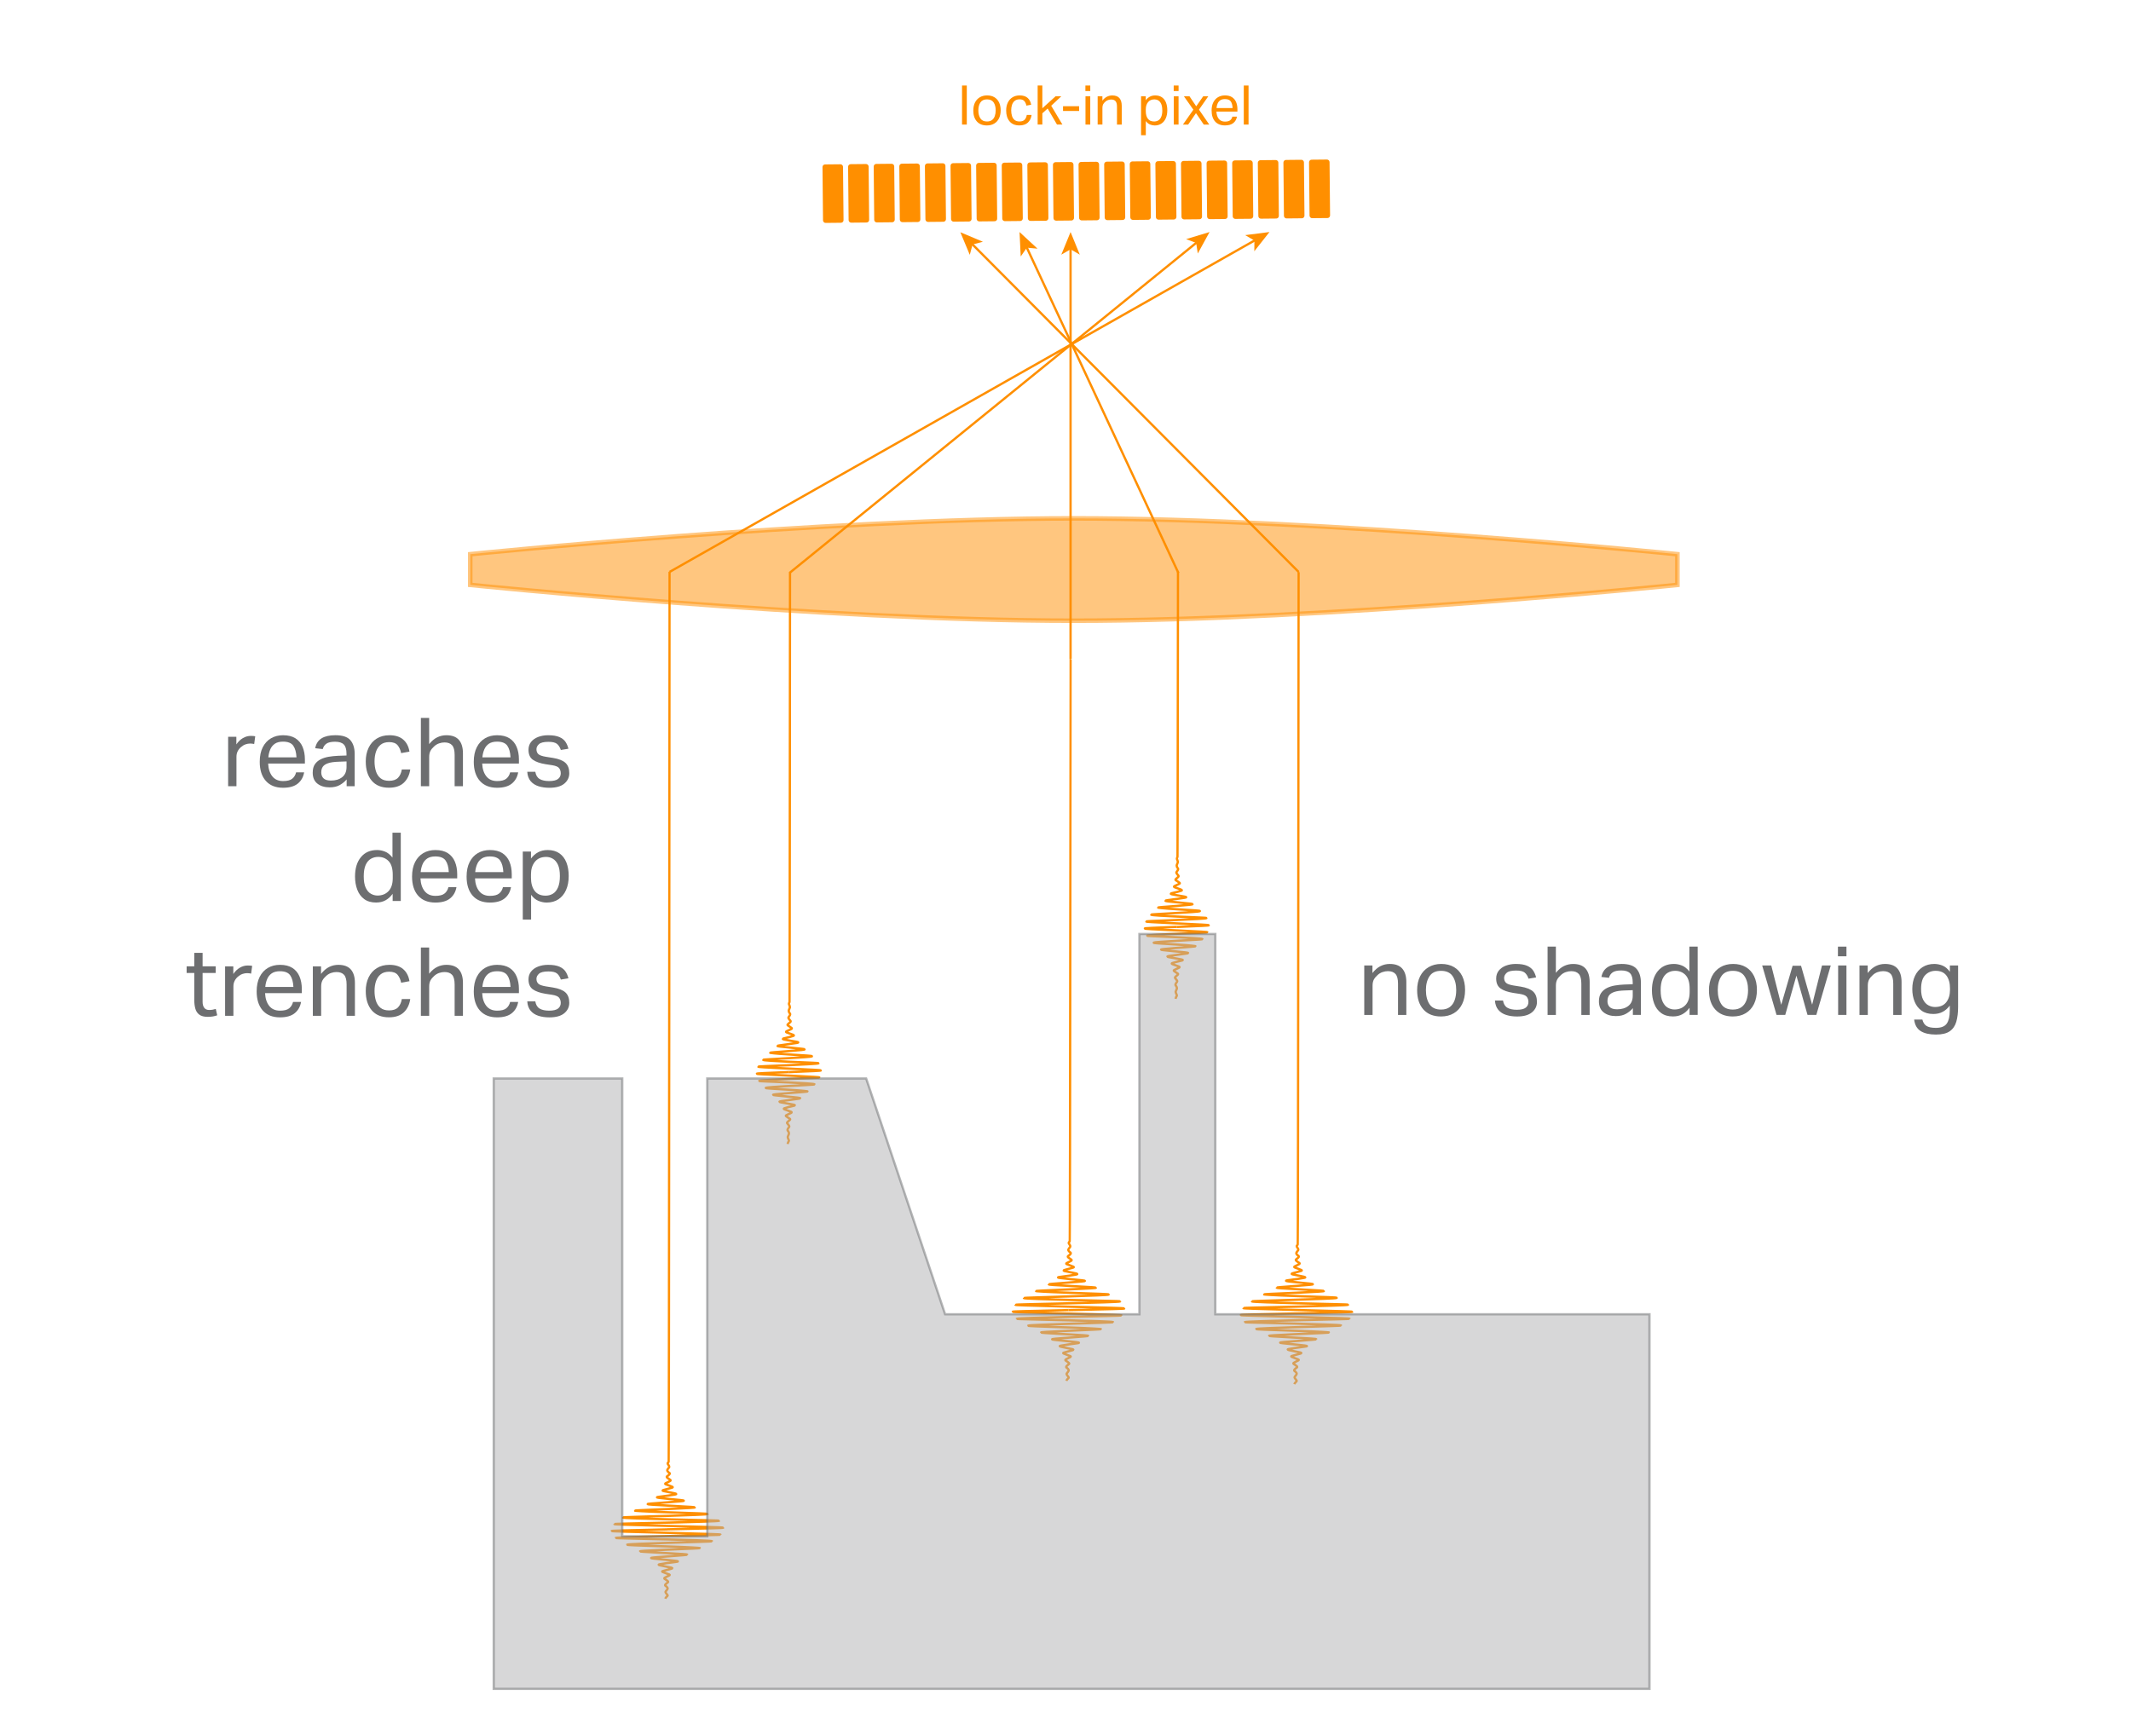 <svg xmlns="http://www.w3.org/2000/svg" id="Layer_1" data-name="Layer 1" width="935.39" height="762.07" viewBox="0 0 935.39 762.07"><g><path d="M346.78,251.1c-.03.16-.12,188.02-.22,188.7-.07.49-.23.52-.25.78-.02.22-.02.22.21.82.16.42.21.68.19.9-.02.15-.02.11-.23.62-.17.42-.26.63-.27.78-.02.33.12.6.22.82.21.43.36.42.4.67.05.29-.11.53-.36.93-.26.41-.38.42-.4.63-.03.23.12.43.4.82.41.56.58.6.58.82,0,.2-.16.34-.58.72-.55.51-.81.64-.8.83,0,.17.17.26.8.67,1.04.68,1.12.78,1.11.89,0,.14-.08.22-1.13.7-1.11.51-1.43.64-1.42.81,0,.18.29.3,1.4.67,1.8.6,2.04.77,2.04.91,0,.11-.1.24-2,.72-2.09.53-2.85.6-2.86.79,0,.17.5.31,2.95.73,3,.51,3.82.64,3.82.82,0,.19-.91.3-3.93.71-4.4.59-5.19.69-5.19.83,0,.2,1.45.35,5.21.7,6.15.58,6.71.69,6.71.8,0,.17-1.2.32-6.71.75-6.4.5-8.4.6-8.4.77,0,.04,1.76.34,8.44.74,7.27.44,9.92.56,9.92.77,0,.29-5.09.53-10.01.84-7.66.47-11.42.55-11.42.76,0,.27,6.04.56,11.4.82,8.9.43,12.9.46,12.9.66,0,.26-6.72.56-13.2.85-9.09.41-13.24.47-13.24.67,0,.15,2.36.3,13.37.82,10.77.51,14.09.63,14.09.82,0,.18-3.23.29-14.09.74" fill="none" stroke="#ff8f00" stroke-linejoin="round"></path><path d="M345.72,502.25c.03-.16.09-.41.22-.7.19-.42.33-.48.36-.74.02-.22-.08-.25-.31-.85-.16-.42-.25-.64-.22-.85.02-.15.05-.15.27-.67.17-.42.26-.63.27-.78.02-.33-.12-.6-.22-.82-.21-.43-.36-.42-.4-.67-.05-.29.11-.53.36-.93.26-.41.38-.42.4-.63.03-.23-.12-.43-.4-.82-.41-.56-.58-.6-.58-.82,0-.2.16-.34.58-.72.55-.51.81-.64.8-.83,0-.17-.17-.26-.8-.67-1.04-.68-1.12-.78-1.11-.89,0-.14.08-.22,1.13-.7,1.11-.51,1.43-.64,1.42-.81,0-.18-.29-.3-1.4-.67-1.8-.6-2.04-.77-2.04-.91,0-.11.1-.24,2-.72,2.09-.53,2.85-.6,2.86-.79,0-.17-.5-.31-2.95-.73-3-.51-3.82-.64-3.82-.82,0-.19.91-.3,3.93-.71,4.4-.59,5.19-.69,5.19-.83,0-.2-1.45-.35-5.21-.7-6.15-.58-6.71-.69-6.71-.8,0-.17,1.2-.32,6.71-.75,6.4-.5,8.4-.6,8.4-.77,0-.04-1.76-.34-8.44-.74-7.27-.44-9.92-.56-9.92-.77,0-.29,5.09-.53,10.01-.84,7.66-.47,11.42-.55,11.42-.76,0-.27-6.04-.56-11.4-.82-8.9-.43-12.9-.46-12.9-.66,0-.26,6.72-.56,13.2-.85,9.09-.41,13.24-.47,13.24-.67,0-.15-2.36-.3-13.37-.82-10.77-.51-14.09-.63-14.09-.82,0-.18,3.23-.29,14.09-.74" fill="none" stroke="#ff8f00" stroke-linejoin="round"></path></g><path d="M293.9,251.1c-.05.16-.21,389.9-.39,390.56-.13.48-.4.5-.44.75-.03.21-.04.21.36.79.29.41.37.65.33.86-.03.15-.03.11-.41.6-.3.4-.45.6-.46.75-.03.32.2.58.39.79.37.42.63.4.7.64.08.28-.19.51-.62.89-.45.4-.66.41-.7.61-.04.22.2.41.7.79.71.54,1.01.57,1.01.79,0,.19-.29.33-1.01.7-.96.5-1.4.61-1.39.8.01.16.3.25,1.39.64,1.82.66,1.94.76,1.93.86-.01.14-.14.21-1.97.68-1.93.5-2.48.62-2.48.78,0,.17.5.29,2.44.65,3.13.58,3.54.74,3.55.88,0,.11-.17.23-3.47.69-3.64.51-4.97.58-4.98.76,0,.16.87.3,5.13.7,5.22.49,6.65.62,6.65.79,0,.19-1.58.29-6.84.68-7.66.57-9.03.66-9.03.8,0,.19,2.53.34,9.06.68,10.7.56,11.67.66,11.67.77,0,.16-2.09.3-11.67.72-11.14.48-14.61.57-14.61.74,0,.04,3.06.32,14.69.71,12.66.42,17.25.54,17.26.74.01.28-8.86.51-17.42.81-13.33.46-19.86.53-19.87.74,0,.26,10.51.54,19.84.79,15.49.42,22.44.44,22.45.64,0,.25-11.7.54-22.96.82-15.82.39-23.03.45-23.04.64,0,.15,4.1.29,23.27.79,18.74.49,24.51.61,24.51.79,0,.17-5.62.28-24.51.71" fill="none" stroke="#ff8f00" stroke-linejoin="round"></path><path d="M292.05,701.88c.05-.16.16-.4.39-.68.33-.41.58-.47.62-.71.03-.21-.14-.24-.54-.82-.29-.41-.43-.61-.39-.82.03-.15.09-.15.46-.64.3-.4.45-.6.46-.75.03-.32-.2-.58-.39-.79-.37-.42-.63-.4-.7-.64-.08-.28.19-.51.62-.89.45-.4.66-.41.7-.61.04-.22-.2-.41-.7-.79-.71-.54-1.01-.57-1.01-.79,0-.19.29-.33,1.01-.7.96-.5,1.4-.61,1.39-.8-.01-.16-.3-.25-1.39-.64-1.82-.66-1.94-.76-1.93-.86.01-.14.14-.21,1.97-.68,1.93-.5,2.48-.62,2.48-.78,0-.17-.5-.29-2.44-.65-3.13-.58-3.54-.74-3.55-.88,0-.11.17-.23,3.47-.69,3.64-.51,4.97-.58,4.98-.76,0-.16-.87-.3-5.13-.7-5.22-.49-6.65-.62-6.65-.79,0-.19,1.58-.29,6.84-.68,7.66-.57,9.03-.66,9.03-.8,0-.19-2.53-.34-9.06-.68-10.7-.56-11.67-.66-11.67-.77,0-.16,2.09-.3,11.67-.72,11.14-.48,14.61-.57,14.61-.74,0-.04-3.06-.32-14.69-.71-12.66-.42-17.25-.54-17.26-.74-.01-.28,8.86-.51,17.42-.81,13.33-.46,19.86-.53,19.87-.74,0-.26-10.51-.54-19.84-.79-15.49-.42-22.44-.44-22.45-.64,0-.25,11.7-.54,22.96-.82,15.82-.39,23.03-.45,23.04-.64,0-.15-4.1-.29-23.27-.79-18.74-.49-24.51-.61-24.51-.79,0-.17,5.62-.28,24.51-.71" fill="none" stroke="#ff8f00" stroke-linejoin="round"></path><g><path d="M469.94,289.32c-.05.16-.21,254.84-.39,255.51-.13.49-.4.51-.44.76-.03.22-.04.22.36.8.29.41.37.67.33.88-.03.15-.03.11-.41.61-.3.41-.45.62-.46.77-.03.33.2.59.39.8.37.42.63.41.7.66.08.28-.19.52-.62.91-.45.41-.66.42-.7.62-.04.22.2.42.7.8.71.55,1.01.59,1.01.8,0,.19-.29.33-1.01.71-.96.51-1.4.63-1.39.82.01.17.3.26,1.39.66,1.82.67,1.94.77,1.93.87-.01.14-.14.21-1.97.69-1.93.51-2.48.63-2.48.8,0,.18.5.29,2.44.66,3.13.59,3.54.75,3.55.9,0,.11-.17.24-3.47.7-3.64.52-4.97.59-4.98.78,0,.17.87.3,5.13.72,5.22.5,6.65.63,6.65.8,0,.19-1.58.3-6.84.7-7.66.58-9.03.68-9.03.81,0,.2,2.53.34,9.06.69,10.7.57,11.67.68,11.67.79,0,.17-2.09.31-11.67.74-11.14.49-14.61.59-14.61.76,0,.04,3.06.33,14.69.73,12.66.43,17.25.55,17.26.76.01.29-8.86.52-17.42.82-13.33.47-19.86.54-19.87.75,0,.27,10.51.55,19.84.81,15.49.42,22.44.45,22.45.65,0,.26-11.7.55-22.96.84-15.82.4-23.03.46-23.04.66,0,.15,4.1.29,23.27.8,18.74.5,24.51.62,24.51.8,0,.18-5.62.28-24.51.73" fill="none" stroke="#ff8f00" stroke-linejoin="round"></path><path d="M468.09,606.23c.05-.16.16-.41.39-.69.33-.42.58-.48.62-.73.03-.22-.14-.25-.54-.84-.29-.41-.43-.62-.39-.84.03-.15.09-.15.46-.66.3-.41.45-.62.46-.77.03-.33-.2-.59-.39-.8-.37-.42-.63-.41-.7-.66-.08-.28.19-.52.62-.91.45-.41.66-.42.7-.62.04-.22-.2-.42-.7-.8-.71-.55-1.01-.59-1.01-.8,0-.19.29-.33,1.01-.71.96-.51,1.4-.63,1.39-.82-.01-.17-.3-.26-1.39-.66-1.82-.67-1.94-.77-1.93-.87.01-.14.14-.21,1.97-.69,1.93-.51,2.48-.63,2.48-.8,0-.18-.5-.29-2.44-.66-3.13-.59-3.54-.75-3.55-.9,0-.11.17-.24,3.47-.7,3.64-.52,4.97-.59,4.98-.78,0-.17-.87-.3-5.13-.72-5.22-.5-6.65-.63-6.65-.8,0-.19,1.58-.3,6.84-.7,7.66-.58,9.03-.68,9.03-.81,0-.2-2.53-.34-9.06-.69-10.7-.57-11.67-.68-11.67-.79,0-.17,2.09-.31,11.67-.74,11.14-.49,14.61-.59,14.61-.76,0-.04-3.06-.33-14.69-.73-12.66-.43-17.25-.55-17.26-.76-.01-.29,8.86-.52,17.42-.82,13.33-.47,19.86-.54,19.87-.75,0-.27-10.51-.55-19.84-.81-15.49-.42-22.44-.45-22.45-.65,0-.26,11.7-.55,22.96-.84,15.82-.4,23.03-.46,23.04-.66,0-.15-4.1-.29-23.27-.8-18.74-.5-24.51-.62-24.51-.8,0-.18,5.62-.28,24.51-.73" fill="none" stroke="#ff8f00" stroke-linejoin="round"></path></g><g><path d="M570.02,251.1c-.05.16-.21,294.52-.39,295.19-.13.49-.4.51-.44.76-.03.22-.04.22.36.8.29.41.37.67.33.88-.03.15-.03.11-.41.61-.3.41-.45.62-.46.77-.03.33.2.59.39.8.37.42.63.41.7.66.08.28-.19.52-.62.91-.45.41-.66.42-.7.62-.04.22.2.42.7.8.71.55,1.01.59,1.01.8,0,.19-.29.33-1.01.71-.96.51-1.4.63-1.39.82.01.17.3.26,1.39.66,1.82.67,1.94.77,1.93.87-.01.14-.14.21-1.97.69-1.93.51-2.48.63-2.48.8,0,.18.5.29,2.44.66,3.13.59,3.54.75,3.55.9,0,.11-.17.24-3.47.7-3.64.52-4.97.59-4.98.78,0,.17.87.3,5.13.72,5.22.5,6.65.63,6.65.8,0,.19-1.58.3-6.84.7-7.66.58-9.03.68-9.03.81,0,.2,2.53.34,9.06.69,10.7.57,11.67.68,11.67.79,0,.17-2.09.31-11.67.74-11.14.49-14.61.59-14.61.76,0,.04,3.06.33,14.69.73,12.66.43,17.25.55,17.26.76.01.29-8.86.52-17.42.82-13.33.47-19.86.54-19.87.75,0,.27,10.51.55,19.84.81,15.49.42,22.44.45,22.45.65,0,.26-11.7.55-22.96.84-15.82.4-23.03.46-23.04.66,0,.15,4.1.29,23.27.8,18.74.5,24.51.62,24.51.8,0,.18-5.62.28-24.51.73" fill="none" stroke="#ff8f00" stroke-linejoin="round"></path><path d="M568.17,607.7c.05-.16.16-.41.39-.69.33-.42.58-.48.62-.73.03-.22-.14-.25-.54-.84-.29-.41-.43-.62-.39-.84.03-.15.09-.15.46-.66.3-.41.45-.62.46-.77.03-.33-.2-.59-.39-.8-.37-.42-.63-.41-.7-.66-.08-.28.19-.52.62-.91.45-.41.66-.42.7-.62.04-.22-.2-.42-.7-.8-.71-.55-1.01-.59-1.01-.8,0-.19.29-.33,1.01-.71.96-.51,1.4-.63,1.39-.82-.01-.17-.3-.26-1.39-.66-1.82-.67-1.94-.77-1.93-.87.01-.14.14-.21,1.97-.69,1.93-.51,2.48-.63,2.48-.8,0-.18-.5-.29-2.44-.66-3.13-.59-3.54-.75-3.55-.9,0-.11.17-.24,3.47-.7,3.64-.52,4.97-.59,4.98-.78,0-.17-.87-.3-5.13-.72-5.22-.5-6.65-.63-6.65-.8,0-.19,1.58-.3,6.84-.7,7.66-.58,9.03-.68,9.03-.81,0-.2-2.53-.34-9.06-.69-10.7-.57-11.67-.68-11.67-.79,0-.17,2.09-.31,11.67-.74,11.14-.49,14.61-.59,14.61-.76,0-.04-3.06-.33-14.69-.73-12.66-.43-17.25-.55-17.26-.76-.01-.29,8.86-.52,17.42-.82,13.33-.47,19.86-.54,19.87-.75,0-.27-10.51-.55-19.84-.81-15.49-.42-22.44-.45-22.45-.65,0-.26,11.7-.55,22.96-.84,15.82-.4,23.03-.46,23.04-.66,0-.15-4.1-.29-23.27-.8-18.74-.5-24.51-.62-24.51-.8,0-.18,5.62-.28,24.51-.73" fill="none" stroke="#ff8f00" stroke-linejoin="round"></path></g><g><path d="M517.07,251.1c-.03.16-.12,124.28-.22,124.96-.07.49-.23.52-.25.78-.02.22-.02.22.21.82.16.42.21.68.19.9-.02.15-.02.11-.23.62-.17.42-.26.63-.27.78-.02.33.12.6.22.82.21.43.36.42.4.67.05.29-.11.53-.36.93-.26.41-.38.42-.4.63-.03.23.12.43.4.82.41.56.58.6.58.82,0,.2-.16.34-.58.72-.55.51-.81.64-.8.83,0,.17.17.26.8.67,1.04.68,1.12.78,1.11.89,0,.14-.08.22-1.13.7-1.11.51-1.43.64-1.42.81,0,.18.29.3,1.4.67,1.8.6,2.04.77,2.04.91,0,.11-.1.24-2,.72-2.09.53-2.85.6-2.86.79,0,.17.5.31,2.95.73,3,.51,3.82.64,3.82.82,0,.19-.91.3-3.93.71-4.4.59-5.19.69-5.19.83,0,.2,1.45.35,5.21.7,6.15.58,6.71.69,6.71.8,0,.17-1.2.32-6.71.75-6.4.5-8.4.6-8.4.77,0,.04,1.76.34,8.44.74,7.27.44,9.92.56,9.92.77,0,.29-5.09.53-10.01.84-7.66.47-11.42.55-11.42.76,0,.27,6.04.56,11.4.82,8.9.43,12.9.46,12.9.66,0,.26-6.72.56-13.2.85-9.09.41-13.24.47-13.24.67,0,.15,2.36.3,13.37.82,10.77.51,14.09.63,14.09.82,0,.18-3.23.29-14.09.74" fill="none" stroke="#ff8f00" stroke-linejoin="round"></path><path d="M516,438.5c.03-.16.09-.41.22-.7.19-.42.33-.48.36-.74.02-.22-.08-.25-.31-.85-.16-.42-.25-.64-.22-.85.02-.15.05-.15.27-.67.17-.42.26-.63.27-.78.02-.33-.12-.6-.22-.82-.21-.43-.36-.42-.4-.67-.05-.29.11-.53.36-.93.26-.41.38-.42.4-.63.03-.23-.12-.43-.4-.82-.41-.56-.58-.6-.58-.82,0-.2.16-.34.58-.72.55-.51.81-.64.8-.83,0-.17-.17-.26-.8-.67-1.04-.68-1.12-.78-1.11-.89,0-.14.08-.22,1.13-.7,1.11-.51,1.43-.64,1.42-.81,0-.18-.29-.3-1.4-.67-1.8-.6-2.04-.77-2.04-.91,0-.11.1-.24,2-.72,2.09-.53,2.85-.6,2.86-.79,0-.17-.5-.31-2.95-.73-3-.51-3.82-.64-3.82-.82,0-.19.91-.3,3.93-.71,4.4-.59,5.19-.69,5.19-.83,0-.2-1.45-.35-5.21-.7-6.15-.58-6.71-.69-6.71-.8,0-.17,1.2-.32,6.71-.75,6.4-.5,8.4-.6,8.4-.77,0-.04-1.76-.34-8.44-.74-7.27-.44-9.92-.56-9.92-.77,0-.29,5.09-.53,10.01-.84,7.66-.47,11.42-.55,11.42-.76,0-.27-6.04-.56-11.4-.82-8.9-.43-12.9-.46-12.9-.66,0-.26,6.72-.56,13.2-.85,9.09-.41,13.24-.47,13.24-.67,0-.15-2.36-.3-13.37-.82-10.77-.51-14.09-.63-14.09-.82,0-.18,3.23-.29,14.09-.74" fill="none" stroke="#ff8f00" stroke-linejoin="round"></path></g><polygon points="724.04 741.48 216.72 741.48 216.72 473.49 273.14 473.49 273.14 674.48 310.45 674.48 310.45 473.49 380.2 473.49 414.85 577 500.14 577 500.14 410.04 533.46 410.04 533.46 577 724.04 577 724.04 741.48" fill="#b0b1b3" opacity=".5" stroke="#6d6e70" stroke-miterlimit="10"></polygon><path d="M736.29,243.31v13.48s-153.92,15.73-264.94,15.73-264.94-15.73-264.94-15.73v-13.48s153.92-15.73,264.94-15.73,264.94,15.73,264.94,15.73Z" fill="#ff8f00" opacity=".5" stroke="#ff8f00" stroke-miterlimit="10" stroke-width="2"></path><g><path d="M422.28,37.55h2.09v17.14h-2.09v-17.14Z" fill="#ff8f00"></path><path d="M427.23,48.52c0-1.36.25-2.53.74-3.52.5-.98,1.2-1.75,2.11-2.29.91-.54,1.98-.82,3.19-.82s2.32.26,3.2.79c.89.53,1.57,1.28,2.05,2.26.48.98.72,2.14.72,3.48s-.24,2.54-.73,3.53c-.49.99-1.18,1.76-2.09,2.3-.9.54-1.98.82-3.23.82-1.89,0-3.36-.58-4.4-1.75-1.05-1.17-1.57-2.77-1.57-4.8ZM429.44,48.47c0,1.42.3,2.59.89,3.5s1.56,1.37,2.9,1.37c.9,0,1.62-.21,2.18-.62s.97-1,1.24-1.74c.26-.74.4-1.59.4-2.53,0-1.42-.3-2.58-.9-3.48-.6-.9-1.57-1.34-2.92-1.34s-2.29.45-2.89,1.36c-.6.9-.9,2.07-.9,3.49Z" fill="#ff8f00"></path><path d="M441.65,48.52c0-1.33.24-2.49.72-3.48.48-.99,1.16-1.76,2.05-2.32.89-.55,1.95-.83,3.18-.83,1.47,0,2.62.36,3.46,1.09.83.73,1.35,1.73,1.56,3.01l-2.09.38c-.16-.8-.46-1.46-.89-1.98-.43-.52-1.14-.78-2.11-.78-.88,0-1.59.22-2.12.65-.54.43-.93,1.01-1.18,1.74s-.37,1.55-.37,2.46.12,1.72.35,2.46.62,1.33,1.15,1.76c.54.43,1.25.65,2.15.65,1.01,0,1.76-.26,2.24-.77.49-.51.8-1.21.95-2.09h2.11c-.21,1.41-.75,2.52-1.63,3.35-.88.82-2.12,1.24-3.72,1.24-1.89,0-3.33-.59-4.32-1.78-.99-1.18-1.49-2.78-1.49-4.78Z" fill="#ff8f00"></path><path d="M455.47,37.55h2.06v9.98l5.81-5.26h2.52l-4.44,4.15,4.92,8.26h-2.38l-4.1-7.03-2.33,2.09v4.94h-2.06v-17.14Z" fill="#ff8f00"></path><path d="M466.61,46.63h7.06v2.09h-7.06v-2.09Z" fill="#ff8f00"></path><path d="M476.43,37.55h2.14v2.42h-2.14v-2.42ZM476.47,42.28h2.09v12.41h-2.09v-12.41Z" fill="#ff8f00"></path><path d="M481.83,42.28h2.06v1.9c.64-.82,1.32-1.4,2.05-1.75.73-.35,1.49-.53,2.29-.53,1.41,0,2.45.39,3.13,1.16.68.78,1.02,1.9,1.02,3.37v8.26h-2.09v-7.85c0-1.15-.21-1.96-.64-2.44-.42-.47-1.06-.71-1.91-.71-.45,0-.9.08-1.37.24-.46.16-.88.42-1.25.77-.4.35-.7.72-.91,1.12-.21.39-.31.9-.31,1.52v7.34h-2.09v-12.41Z" fill="#ff8f00"></path><path d="M500.86,42.28h2.06v1.75c.51-.69,1.11-1.22,1.79-1.58.68-.37,1.48-.55,2.39-.55,1.18,0,2.17.28,2.95.83.78.55,1.37,1.32,1.75,2.29.38.98.58,2.1.58,3.38,0,1.36-.22,2.54-.67,3.54-.45,1-1.08,1.77-1.91,2.32-.82.54-1.8.82-2.94.82-.69,0-1.38-.14-2.06-.42-.69-.28-1.3-.79-1.85-1.52v6.22h-2.09v-17.06ZM510.17,48.43c0-1.22-.17-2.17-.5-2.87s-.76-1.19-1.28-1.49-1.07-.44-1.64-.44c-1.23,0-2.18.41-2.83,1.22-.66.82-.98,1.86-.98,3.14v.84c0,1.39.3,2.49.91,3.3.61.81,1.52,1.21,2.74,1.21.69,0,1.3-.16,1.84-.48.54-.32.96-.84,1.28-1.57.32-.73.48-1.68.48-2.87Z" fill="#ff8f00"></path><path d="M515.19,37.55h2.14v2.42h-2.14v-2.42ZM515.23,42.28h2.09v12.41h-2.09v-12.41Z" fill="#ff8f00"></path><path d="M525.07,46.67l3.07-4.39h2.23l-4.08,5.86,4.51,6.55h-2.42l-3.41-5.02-3.43,5.02h-2.3l4.58-6.53-4.15-5.88h2.45l2.95,4.39Z" fill="#ff8f00"></path><path d="M531.82,48.57c0-1.44.25-2.66.76-3.65s1.2-1.74,2.08-2.26c.88-.51,1.89-.77,3.02-.77,1.28,0,2.32.26,3.12.78.8.52,1.39,1.24,1.78,2.15.38.91.58,1.95.58,3.12v1.06h-9.22c.06,1.34.41,2.41,1.04,3.2.63.79,1.53,1.19,2.7,1.19,1.04,0,1.8-.2,2.29-.59.49-.39.81-.92.97-1.6h2.02c-.21,1.18-.74,2.12-1.6,2.82-.86.7-2.08,1.04-3.68,1.04-1.87,0-3.32-.58-4.33-1.73-1.02-1.15-1.52-2.74-1.52-4.78ZM534.46,45.46c-.26.6-.42,1.26-.48,1.98h7.06c-.06-1.26-.33-2.24-.8-2.92-.47-.68-1.33-1.02-2.58-1.02-.85,0-1.53.18-2.04.53-.51.35-.9.83-1.15,1.43Z" fill="#ff8f00"></path><path d="M545.95,37.55h2.09v17.14h-2.09v-17.14Z" fill="#ff8f00"></path></g><g><line x1="557.23" y1="101.87" x2="293.9" y2="251.1" fill="#6d6e70"></line><g><line x1="551.08" y1="105.35" x2="293.9" y2="251.1" fill="none" stroke="#ff8f00" stroke-miterlimit="10"></line><polygon points="557.23 101.87 546.57 103.23 550.62 105.61 550.57 110.31 557.23 101.87" fill="#ff8f00"></polygon></g></g><g><line x1="469.92" y1="108.93" x2="469.92" y2="289.21" fill="none" stroke="#ff8f00" stroke-miterlimit="10"></line><polygon points="469.92 101.87 465.85 111.81 469.92 109.45 473.98 111.81 469.92 101.87" fill="#ff8f00"></polygon></g><g><line x1="421.54" y1="101.96" x2="570.02" y2="251.1" fill="#6d6e70"></line><g><line x1="426.52" y1="106.96" x2="570.02" y2="251.1" fill="none" stroke="#ff8f00" stroke-miterlimit="10"></line><polygon points="421.54 101.96 425.68 111.88 426.9 107.33 431.44 106.14 421.54 101.96" fill="#ff8f00"></polygon></g></g><g><line x1="530.93" y1="101.87" x2="346.76" y2="251.38" fill="#6d6e70"></line><g><line x1="525.45" y1="106.32" x2="346.76" y2="251.38" fill="none" stroke="#ff8f00" stroke-miterlimit="10"></line><polygon points="530.93 101.87 520.64 104.98 525.04 106.65 525.77 111.29 530.93 101.87" fill="#ff8f00"></polygon></g></g><g><line x1="447.52" y1="101.87" x2="517.25" y2="251.54" fill="#6d6e70"></line><g><line x1="450.51" y1="108.27" x2="517.25" y2="251.54" fill="none" stroke="#ff8f00" stroke-miterlimit="10"></line><polygon points="447.52 101.87 448.04 112.6 450.73 108.74 455.41 109.17 447.52 101.87" fill="#ff8f00"></polygon></g></g><g><rect x="429.58" y="72.5" width="7.01" height="23.68" rx=".13" ry=".13" transform="translate(-.8 4.23) rotate(-.56)" fill="#ff8f00" stroke="#ff8f00" stroke-miterlimit="10" stroke-width="2"></rect><rect x="440.82" y="72.39" width="7.01" height="23.68" rx=".13" ry=".13" transform="translate(-.8 4.34) rotate(-.56)" fill="#ff8f00" stroke="#ff8f00" stroke-miterlimit="10" stroke-width="2"></rect><rect x="452.06" y="72.28" width="7.01" height="23.68" rx=".13" ry=".13" transform="translate(-.8 4.45) rotate(-.56)" fill="#ff8f00" stroke="#ff8f00" stroke-miterlimit="10" stroke-width="2"></rect><rect x="463.3" y="72.17" width="7.01" height="23.68" rx=".13" ry=".13" transform="translate(-.8 4.56) rotate(-.56)" fill="#ff8f00" stroke="#ff8f00" stroke-miterlimit="10" stroke-width="2"></rect><rect x="418.34" y="72.61" width="7.01" height="23.68" rx=".13" ry=".13" transform="translate(-.8 4.12) rotate(-.56)" fill="#ff8f00" stroke="#ff8f00" stroke-miterlimit="10" stroke-width="2"></rect><rect x="407.1" y="72.72" width="7.01" height="23.68" rx=".13" ry=".13" transform="translate(-.81 4.01) rotate(-.56)" fill="#ff8f00" stroke="#ff8f00" stroke-miterlimit="10" stroke-width="2"></rect><rect x="395.86" y="72.83" width="7.01" height="23.68" rx=".13" ry=".13" transform="translate(-.81 3.9) rotate(-.56)" fill="#ff8f00" stroke="#ff8f00" stroke-miterlimit="10" stroke-width="2"></rect><rect x="362.14" y="73.16" width="7.01" height="23.68" rx=".13" ry=".13" transform="translate(-.81 3.57) rotate(-.56)" fill="#ff8f00" stroke="#ff8f00" stroke-miterlimit="10" stroke-width="2"></rect><rect x="373.38" y="73.05" width="7.01" height="23.68" rx=".13" ry=".13" transform="translate(-.81 3.68) rotate(-.56)" fill="#ff8f00" stroke="#ff8f00" stroke-miterlimit="10" stroke-width="2"></rect><rect x="384.62" y="72.94" width="7.01" height="23.68" rx=".13" ry=".13" transform="translate(-.81 3.79) rotate(-.56)" fill="#ff8f00" stroke="#ff8f00" stroke-miterlimit="10" stroke-width="2"></rect><rect x="541.98" y="71.4" width="7.01" height="23.68" rx=".13" ry=".13" transform="translate(-.79 5.33) rotate(-.56)" fill="#ff8f00" stroke="#ff8f00" stroke-miterlimit="10" stroke-width="2"></rect><rect x="553.22" y="71.3" width="7.01" height="23.68" rx=".13" ry=".13" transform="translate(-.78 5.44) rotate(-.56)" fill="#ff8f00" stroke="#ff8f00" stroke-miterlimit="10" stroke-width="2"></rect><rect x="564.46" y="71.19" width="7.01" height="23.68" rx=".13" ry=".13" transform="translate(-.78 5.55) rotate(-.56)" fill="#ff8f00" stroke="#ff8f00" stroke-miterlimit="10" stroke-width="2"></rect><rect x="575.7" y="71.08" width="7.01" height="23.68" rx=".13" ry=".13" transform="translate(-.78 5.66) rotate(-.56)" fill="#ff8f00" stroke="#ff8f00" stroke-miterlimit="10" stroke-width="2"></rect><rect x="530.74" y="71.51" width="7.01" height="23.68" rx=".13" ry=".13" transform="translate(-.79 5.22) rotate(-.56)" fill="#ff8f00" stroke="#ff8f00" stroke-miterlimit="10" stroke-width="2"></rect><rect x="519.5" y="71.62" width="7.01" height="23.68" rx=".13" ry=".13" transform="translate(-.79 5.11) rotate(-.56)" fill="#ff8f00" stroke="#ff8f00" stroke-miterlimit="10" stroke-width="2"></rect><rect x="508.26" y="71.73" width="7.01" height="23.68" rx=".13" ry=".13" transform="translate(-.79 5) rotate(-.56)" fill="#ff8f00" stroke="#ff8f00" stroke-miterlimit="10" stroke-width="2"></rect><rect x="474.54" y="72.06" width="7.01" height="23.68" rx=".13" ry=".13" transform="translate(-.8 4.67) rotate(-.56)" fill="#ff8f00" stroke="#ff8f00" stroke-miterlimit="10" stroke-width="2"></rect><rect x="485.78" y="71.95" width="7.01" height="23.68" rx=".13" ry=".13" transform="translate(-.79 4.78) rotate(-.56)" fill="#ff8f00" stroke="#ff8f00" stroke-miterlimit="10" stroke-width="2"></rect><rect x="497.02" y="71.84" width="7.01" height="23.68" rx=".13" ry=".13" transform="translate(-.79 4.89) rotate(-.56)" fill="#ff8f00" stroke="#ff8f00" stroke-miterlimit="10" stroke-width="2"></rect></g><g><path d="M100.14,323.46h3.61v3.36c.81-1.2,1.76-2.13,2.86-2.77,1.09-.64,2.25-.97,3.49-.97.81,0,1.46.06,1.93.17l-.46,3.4c-.28-.06-.56-.1-.84-.15-.28-.04-.59-.06-.92-.06-.67,0-1.35.12-2.04.36-.69.24-1.35.64-2,1.2-.62.53-1.1,1.15-1.45,1.85-.35.7-.53,1.51-.53,2.44v12.89h-3.65v-21.71Z" fill="#6d6e70"></path><path d="M114.01,334.46c0-2.52.44-4.65,1.32-6.38.88-1.74,2.09-3.05,3.63-3.95,1.54-.9,3.3-1.34,5.29-1.34,2.24,0,4.06.46,5.46,1.36,1.4.91,2.44,2.16,3.11,3.76.67,1.6,1.01,3.42,1.01,5.46v1.85h-16.13c.11,2.35.72,4.22,1.83,5.61,1.11,1.39,2.68,2.08,4.73,2.08,1.82,0,3.16-.34,4.01-1.03.85-.69,1.42-1.62,1.7-2.79h3.53c-.36,2.07-1.3,3.72-2.79,4.93-1.5,1.22-3.65,1.83-6.45,1.83-3.28,0-5.8-1.01-7.58-3.02-1.78-2.02-2.67-4.8-2.67-8.36ZM118.63,329.02c-.45,1.05-.73,2.21-.84,3.47h12.35c-.11-2.21-.58-3.91-1.41-5.1-.83-1.19-2.33-1.79-4.51-1.79-1.48,0-2.67.31-3.57.92-.9.62-1.57,1.45-2.02,2.5Z" fill="#6d6e70"></path><path d="M137.27,339.16c0-1.48.31-2.69.94-3.61s1.47-1.65,2.52-2.18c1.05-.53,2.24-.91,3.57-1.13,1.33-.22,2.68-.36,4.05-.42l3.74-.13v-.84c0-1.85-.39-3.18-1.18-3.99-.78-.81-2.06-1.22-3.82-1.22s-3.01.29-3.82.86c-.81.57-1.34,1.37-1.6,2.37l-3.32-.38c.39-1.99,1.33-3.44,2.81-4.35,1.48-.91,3.5-1.36,6.05-1.36,3.14,0,5.33.73,6.59,2.18,1.26,1.46,1.89,3.49,1.89,6.09v14.11h-3.53v-2.98c-.78.95-1.78,1.77-2.98,2.46-1.2.69-2.7,1.03-4.49,1.03-2.18,0-3.97-.54-5.35-1.62-1.39-1.08-2.08-2.71-2.08-4.89ZM141.01,339.08c0,1.09.33,1.97.99,2.62.66.66,1.74.99,3.26.99,2.04,0,3.7-.5,4.96-1.51,1.26-1.01,1.89-2.49,1.89-4.45v-2.44l-3.49.13c-1.96.06-3.49.27-4.6.65-1.11.38-1.88.9-2.33,1.55-.45.66-.67,1.48-.67,2.46Z" fill="#6d6e70"></path><path d="M160.54,334.38c0-2.32.42-4.35,1.26-6.09.84-1.74,2.04-3.09,3.59-4.05,1.55-.97,3.41-1.45,5.56-1.45,2.58,0,4.59.64,6.05,1.91,1.46,1.27,2.37,3.03,2.73,5.27l-3.65.67c-.28-1.4-.8-2.55-1.55-3.46-.76-.91-1.99-1.37-3.7-1.37-1.54,0-2.78.38-3.72,1.13-.94.76-1.62,1.77-2.06,3.04-.43,1.27-.65,2.71-.65,4.3s.2,3,.61,4.3c.41,1.3,1.08,2.33,2.02,3.09.94.76,2.19,1.13,3.76,1.13,1.76,0,3.07-.45,3.93-1.34.85-.9,1.41-2.11,1.66-3.65h3.7c-.36,2.46-1.32,4.42-2.86,5.86-1.54,1.44-3.71,2.16-6.51,2.16-3.3,0-5.82-1.04-7.56-3.11-1.74-2.07-2.6-4.86-2.6-8.36Z" fill="#6d6e70"></path><path d="M184.73,315.18h3.65v11.51c1.12-1.4,2.31-2.4,3.57-3,1.26-.6,2.59-.9,3.99-.9,2.46,0,4.29.68,5.48,2.04,1.19,1.36,1.79,3.33,1.79,5.9v14.45h-3.65v-13.73c0-2.02-.37-3.44-1.11-4.26-.74-.83-1.85-1.24-3.34-1.24-.78,0-1.58.14-2.39.42-.81.28-1.54.73-2.18,1.34-.7.62-1.23,1.27-1.6,1.95-.36.69-.55,1.57-.55,2.67v12.85h-3.65v-29.99Z" fill="#6d6e70"></path><path d="M207.96,334.46c0-2.52.44-4.65,1.32-6.38.88-1.74,2.09-3.05,3.63-3.95,1.54-.9,3.3-1.34,5.29-1.34,2.24,0,4.06.46,5.46,1.36,1.4.91,2.44,2.16,3.11,3.76.67,1.6,1.01,3.42,1.01,5.46v1.85h-16.13c.11,2.35.72,4.22,1.83,5.61,1.11,1.39,2.68,2.08,4.73,2.08,1.82,0,3.16-.34,4.01-1.03.85-.69,1.42-1.62,1.7-2.79h3.53c-.36,2.07-1.3,3.72-2.79,4.93-1.5,1.22-3.65,1.83-6.45,1.83-3.28,0-5.8-1.01-7.58-3.02-1.78-2.02-2.67-4.8-2.67-8.36ZM212.58,329.02c-.45,1.05-.73,2.21-.84,3.47h12.35c-.11-2.21-.58-3.91-1.41-5.1-.83-1.19-2.33-1.79-4.51-1.79-1.48,0-2.67.31-3.57.92-.9.62-1.57,1.45-2.02,2.5Z" fill="#6d6e70"></path><path d="M246.13,339.46c0-.87-.24-1.61-.71-2.23-.48-.62-1.53-1.05-3.15-1.3l-2.77-.42c-2.44-.39-4.3-1.04-5.59-1.95-1.29-.91-1.93-2.37-1.93-4.39,0-1.34.38-2.49,1.13-3.44.76-.95,1.79-1.68,3.09-2.18,1.3-.5,2.77-.76,4.39-.76,2.1,0,3.75.27,4.96.8,1.2.53,2.1,1.25,2.69,2.14.59.9,1.01,1.89,1.26,2.98l-3.32.55c-.39-1.18-.95-2.06-1.68-2.67-.73-.6-1.99-.9-3.78-.9-2.02,0-3.4.34-4.14,1.01-.74.67-1.11,1.42-1.11,2.23,0,.9.27,1.6.8,2.12.53.52,1.64.92,3.32,1.2l3.15.5c2.55.42,4.37,1.15,5.48,2.18,1.11,1.04,1.66,2.55,1.66,4.54,0,1.82-.73,3.34-2.18,4.56-1.46,1.22-3.64,1.83-6.55,1.83-1.74,0-3.32-.22-4.75-.67-1.43-.45-2.58-1.19-3.47-2.23-.88-1.04-1.38-2.41-1.49-4.12h3.53c.25,1.51.89,2.57,1.91,3.17,1.02.6,2.42.9,4.18.9s3.16-.32,3.93-.95c.77-.63,1.15-1.46,1.15-2.5Z" fill="#6d6e70"></path><path d="M155.84,384.82c0-3.58.86-6.42,2.58-8.5,1.72-2.09,4.08-3.13,7.08-3.13,1.15,0,2.31.23,3.49.69,1.18.46,2.27,1.34,3.28,2.62v-10.92h3.65v29.99h-3.57v-3.15c-.9,1.23-1.93,2.18-3.11,2.83-1.18.66-2.56.99-4.16.99-2.1,0-3.84-.5-5.21-1.51-1.37-1.01-2.39-2.38-3.04-4.12-.66-1.74-.99-3.67-.99-5.8ZM159.66,384.73c0,2.13.29,3.81.88,5.04.59,1.23,1.34,2.11,2.27,2.62.92.52,1.89.78,2.9.78,1.99,0,3.6-.64,4.83-1.93,1.23-1.29,1.85-3.19,1.85-5.71v-1.47c0-2.74-.6-4.74-1.79-5.99-1.19-1.25-2.72-1.87-4.6-1.87-1.18,0-2.25.28-3.21.84-.97.56-1.73,1.46-2.29,2.71-.56,1.25-.84,2.91-.84,4.98Z" fill="#6d6e70"></path><path d="M180.87,384.86c0-2.52.44-4.65,1.32-6.38.88-1.74,2.09-3.05,3.63-3.95,1.54-.9,3.3-1.34,5.29-1.34,2.24,0,4.06.46,5.46,1.36,1.4.91,2.44,2.16,3.11,3.76.67,1.6,1.01,3.42,1.01,5.46v1.85h-16.13c.11,2.35.72,4.22,1.83,5.61,1.11,1.39,2.68,2.08,4.73,2.08,1.82,0,3.16-.34,4.01-1.03.85-.69,1.42-1.62,1.7-2.79h3.53c-.36,2.07-1.3,3.72-2.79,4.93-1.5,1.22-3.65,1.83-6.45,1.83-3.28,0-5.8-1.01-7.58-3.02-1.78-2.02-2.67-4.8-2.67-8.36ZM185.49,379.42c-.45,1.05-.73,2.21-.84,3.47h12.35c-.11-2.21-.58-3.91-1.41-5.1-.83-1.19-2.33-1.79-4.51-1.79-1.48,0-2.67.31-3.57.92-.9.62-1.57,1.45-2.02,2.5Z" fill="#6d6e70"></path><path d="M204.81,384.86c0-2.52.44-4.65,1.32-6.38.88-1.74,2.09-3.05,3.63-3.95,1.54-.9,3.3-1.34,5.29-1.34,2.24,0,4.06.46,5.46,1.36,1.4.91,2.44,2.16,3.11,3.76.67,1.6,1.01,3.42,1.01,5.46v1.85h-16.13c.11,2.35.72,4.22,1.83,5.61,1.11,1.39,2.68,2.08,4.73,2.08,1.82,0,3.16-.34,4.01-1.03.85-.69,1.42-1.62,1.7-2.79h3.53c-.36,2.07-1.3,3.72-2.79,4.93-1.5,1.22-3.65,1.83-6.45,1.83-3.28,0-5.8-1.01-7.58-3.02-1.78-2.02-2.67-4.8-2.67-8.36ZM209.43,379.42c-.45,1.05-.73,2.21-.84,3.47h12.35c-.11-2.21-.58-3.91-1.41-5.1-.83-1.19-2.33-1.79-4.51-1.79-1.48,0-2.67.31-3.57.92-.9.62-1.57,1.45-2.02,2.5Z" fill="#6d6e70"></path><path d="M229.46,373.86h3.61v3.07c.9-1.2,1.94-2.13,3.13-2.77,1.19-.64,2.58-.97,4.18-.97,2.07,0,3.79.48,5.17,1.45,1.37.97,2.39,2.3,3.07,4.01.67,1.71,1.01,3.68,1.01,5.92,0,2.38-.39,4.45-1.18,6.2-.78,1.75-1.9,3.1-3.34,4.05-1.44.95-3.16,1.43-5.15,1.43-1.2,0-2.41-.25-3.61-.74-1.2-.49-2.28-1.38-3.23-2.67v10.88h-3.65v-29.86ZM245.76,384.61c0-2.13-.29-3.8-.88-5.02-.59-1.22-1.34-2.08-2.25-2.6-.91-.52-1.87-.78-2.88-.78-2.16,0-3.81.71-4.96,2.14-1.15,1.43-1.72,3.26-1.72,5.5v1.47c0,2.44.53,4.36,1.6,5.78,1.06,1.41,2.66,2.12,4.79,2.12,1.2,0,2.27-.28,3.21-.84.94-.56,1.69-1.48,2.25-2.75.56-1.27.84-2.95.84-5.02Z" fill="#6d6e70"></path><path d="M85.28,438.91v-11.76h-3.36v-2.9h3.36v-5.92h3.65v5.92h5.75v2.9h-5.75v12.73c0,1.06.24,1.92.71,2.56.48.64,1.2.97,2.18.97.62,0,1.16-.05,1.64-.15.48-.1.9-.2,1.26-.32l.63,2.81c-.56.2-1.17.36-1.83.48-.66.13-1.44.19-2.33.19-1.62,0-2.86-.32-3.72-.97s-1.44-1.53-1.74-2.67c-.31-1.13-.46-2.43-.46-3.88Z" fill="#6d6e70"></path><path d="M98.8,424.26h3.61v3.36c.81-1.2,1.76-2.13,2.86-2.77,1.09-.64,2.25-.97,3.49-.97.81,0,1.46.06,1.93.17l-.46,3.4c-.28-.06-.56-.1-.84-.15-.28-.04-.59-.06-.92-.06-.67,0-1.35.12-2.04.36-.69.24-1.35.64-2,1.2-.62.53-1.1,1.15-1.45,1.85-.35.7-.53,1.51-.53,2.44v12.89h-3.65v-21.71Z" fill="#6d6e70"></path><path d="M112.66,435.26c0-2.52.44-4.65,1.32-6.38.88-1.74,2.09-3.05,3.63-3.95,1.54-.9,3.3-1.34,5.29-1.34,2.24,0,4.06.46,5.46,1.36,1.4.91,2.44,2.16,3.11,3.76.67,1.6,1.01,3.42,1.01,5.46v1.85h-16.13c.11,2.35.72,4.22,1.83,5.61,1.11,1.39,2.68,2.08,4.73,2.08,1.82,0,3.16-.34,4.01-1.03.85-.69,1.42-1.62,1.7-2.79h3.53c-.36,2.07-1.3,3.72-2.79,4.93-1.5,1.22-3.65,1.83-6.45,1.83-3.28,0-5.8-1.01-7.58-3.02-1.78-2.02-2.67-4.8-2.67-8.36ZM117.28,429.82c-.45,1.05-.73,2.21-.84,3.47h12.35c-.11-2.21-.58-3.91-1.41-5.1-.83-1.19-2.33-1.79-4.51-1.79-1.48,0-2.67.31-3.57.92-.9.62-1.57,1.45-2.02,2.5Z" fill="#6d6e70"></path><path d="M137.31,424.26h3.61v3.32c1.12-1.43,2.32-2.45,3.59-3.07,1.27-.62,2.61-.92,4.01-.92,2.46,0,4.29.68,5.48,2.04,1.19,1.36,1.79,3.33,1.79,5.9v14.45h-3.65v-13.73c0-2.02-.37-3.44-1.11-4.26-.74-.83-1.85-1.24-3.34-1.24-.78,0-1.58.14-2.39.42-.81.28-1.54.73-2.18,1.34-.7.62-1.23,1.27-1.6,1.95-.36.69-.55,1.57-.55,2.67v12.85h-3.65v-21.71Z" fill="#6d6e70"></path><path d="M160.54,435.18c0-2.32.42-4.35,1.26-6.09.84-1.74,2.04-3.09,3.59-4.05,1.55-.97,3.41-1.45,5.56-1.45,2.58,0,4.59.64,6.05,1.91,1.46,1.27,2.37,3.03,2.73,5.27l-3.65.67c-.28-1.4-.8-2.55-1.55-3.46-.76-.91-1.99-1.37-3.7-1.37-1.54,0-2.78.38-3.72,1.13-.94.76-1.62,1.77-2.06,3.04-.43,1.27-.65,2.71-.65,4.3s.2,3,.61,4.3c.41,1.3,1.08,2.33,2.02,3.09.94.76,2.19,1.13,3.76,1.13,1.76,0,3.07-.45,3.93-1.34.85-.9,1.41-2.11,1.66-3.65h3.7c-.36,2.46-1.32,4.42-2.86,5.86-1.54,1.44-3.71,2.16-6.51,2.16-3.3,0-5.82-1.04-7.56-3.11-1.74-2.07-2.6-4.86-2.6-8.36Z" fill="#6d6e70"></path><path d="M184.73,415.98h3.65v11.51c1.12-1.4,2.31-2.4,3.57-3,1.26-.6,2.59-.9,3.99-.9,2.46,0,4.29.68,5.48,2.04,1.19,1.36,1.79,3.33,1.79,5.9v14.45h-3.65v-13.73c0-2.02-.37-3.44-1.11-4.26-.74-.83-1.85-1.24-3.34-1.24-.78,0-1.58.14-2.39.42-.81.28-1.54.73-2.18,1.34-.7.62-1.23,1.27-1.6,1.95-.36.69-.55,1.57-.55,2.67v12.85h-3.65v-29.99Z" fill="#6d6e70"></path><path d="M207.96,435.26c0-2.52.44-4.65,1.32-6.38.88-1.74,2.09-3.05,3.63-3.95,1.54-.9,3.3-1.34,5.29-1.34,2.24,0,4.06.46,5.46,1.36,1.4.91,2.44,2.16,3.11,3.76.67,1.6,1.01,3.42,1.01,5.46v1.85h-16.13c.11,2.35.72,4.22,1.83,5.61,1.11,1.39,2.68,2.08,4.73,2.08,1.82,0,3.16-.34,4.01-1.03.85-.69,1.42-1.62,1.7-2.79h3.53c-.36,2.07-1.3,3.72-2.79,4.93-1.5,1.22-3.65,1.83-6.45,1.83-3.28,0-5.8-1.01-7.58-3.02-1.78-2.02-2.67-4.8-2.67-8.36ZM212.58,429.82c-.45,1.05-.73,2.21-.84,3.47h12.35c-.11-2.21-.58-3.91-1.41-5.1-.83-1.19-2.33-1.79-4.51-1.79-1.48,0-2.67.31-3.57.92-.9.62-1.57,1.45-2.02,2.5Z" fill="#6d6e70"></path><path d="M246.13,440.26c0-.87-.24-1.61-.71-2.23-.48-.62-1.53-1.05-3.15-1.3l-2.77-.42c-2.44-.39-4.3-1.04-5.59-1.95-1.29-.91-1.93-2.37-1.93-4.39,0-1.34.38-2.49,1.13-3.44.76-.95,1.79-1.68,3.09-2.18,1.3-.5,2.77-.76,4.39-.76,2.1,0,3.75.27,4.96.8,1.2.53,2.1,1.25,2.69,2.14.59.9,1.01,1.89,1.26,2.98l-3.32.55c-.39-1.18-.95-2.06-1.68-2.67-.73-.6-1.99-.9-3.78-.9-2.02,0-3.4.34-4.14,1.01-.74.67-1.11,1.42-1.11,2.23,0,.9.27,1.6.8,2.12.53.52,1.64.92,3.32,1.2l3.15.5c2.55.42,4.37,1.15,5.48,2.18,1.11,1.04,1.66,2.55,1.66,4.54,0,1.82-.73,3.34-2.18,4.56-1.46,1.22-3.64,1.83-6.55,1.83-1.74,0-3.32-.22-4.75-.67-1.43-.45-2.58-1.19-3.47-2.23-.88-1.04-1.38-2.41-1.49-4.12h3.53c.25,1.51.89,2.57,1.91,3.17,1.02.6,2.42.9,4.18.9s3.16-.32,3.93-.95c.77-.63,1.15-1.46,1.15-2.5Z" fill="#6d6e70"></path></g><g><path d="M598.82,423.87h3.61v3.32c1.12-1.43,2.32-2.45,3.59-3.07,1.27-.62,2.61-.92,4.01-.92,2.46,0,4.29.68,5.48,2.04,1.19,1.36,1.79,3.33,1.79,5.9v14.45h-3.65v-13.73c0-2.02-.37-3.44-1.11-4.26-.74-.83-1.85-1.24-3.34-1.24-.78,0-1.58.14-2.39.42-.81.28-1.54.73-2.18,1.34-.7.62-1.23,1.27-1.6,1.95-.36.69-.55,1.57-.55,2.67v12.85h-3.65v-21.71Z" fill="#6d6e70"></path><path d="M622.04,434.79c0-2.38.43-4.43,1.3-6.15.87-1.72,2.1-3.06,3.7-4.01,1.6-.95,3.46-1.43,5.59-1.43s4.05.46,5.61,1.39,2.75,2.24,3.59,3.95c.84,1.71,1.26,3.74,1.26,6.09s-.43,4.44-1.28,6.17c-.85,1.74-2.07,3.08-3.65,4.03-1.58.95-3.46,1.43-5.65,1.43-3.3,0-5.87-1.02-7.71-3.07-1.83-2.04-2.75-4.84-2.75-8.4ZM625.9,434.71c0,2.49.52,4.54,1.55,6.13,1.04,1.6,2.73,2.39,5.08,2.39,1.57,0,2.84-.36,3.82-1.09.98-.73,1.7-1.74,2.16-3.04.46-1.3.69-2.78.69-4.43,0-2.49-.52-4.52-1.57-6.09-1.05-1.57-2.75-2.35-5.1-2.35s-4.01.79-5.06,2.37c-1.05,1.58-1.58,3.62-1.58,6.11Z" fill="#6d6e70"></path><path d="M670.89,439.87c0-.87-.24-1.61-.71-2.23-.48-.62-1.53-1.05-3.15-1.3l-2.77-.42c-2.44-.39-4.3-1.04-5.59-1.95-1.29-.91-1.93-2.37-1.93-4.39,0-1.34.38-2.49,1.13-3.44.76-.95,1.79-1.68,3.09-2.18,1.3-.5,2.77-.76,4.39-.76,2.1,0,3.75.27,4.96.8,1.2.53,2.1,1.25,2.69,2.14.59.9,1.01,1.89,1.26,2.98l-3.32.55c-.39-1.18-.95-2.06-1.68-2.67-.73-.6-1.99-.9-3.78-.9-2.02,0-3.4.34-4.14,1.01-.74.67-1.11,1.42-1.11,2.23,0,.9.27,1.6.8,2.12.53.52,1.64.92,3.32,1.2l3.15.5c2.55.42,4.37,1.15,5.48,2.18,1.11,1.04,1.66,2.55,1.66,4.54,0,1.82-.73,3.34-2.18,4.56-1.46,1.22-3.64,1.83-6.55,1.83-1.74,0-3.32-.22-4.75-.67-1.43-.45-2.58-1.19-3.47-2.23-.88-1.04-1.38-2.41-1.49-4.12h3.53c.25,1.51.89,2.57,1.91,3.17,1.02.6,2.42.9,4.18.9s3.16-.32,3.93-.95c.77-.63,1.15-1.46,1.15-2.5Z" fill="#6d6e70"></path><path d="M679.29,415.6h3.65v11.51c1.12-1.4,2.31-2.4,3.57-3,1.26-.6,2.59-.9,3.99-.9,2.46,0,4.29.68,5.48,2.04,1.19,1.36,1.79,3.33,1.79,5.9v14.45h-3.65v-13.73c0-2.02-.37-3.44-1.11-4.26-.74-.83-1.85-1.24-3.34-1.24-.78,0-1.58.14-2.39.42-.81.28-1.54.73-2.18,1.34-.7.62-1.23,1.27-1.6,1.95-.36.69-.55,1.57-.55,2.67v12.85h-3.65v-29.99Z" fill="#6d6e70"></path><path d="M701.84,439.58c0-1.48.32-2.69.95-3.61s1.47-1.65,2.52-2.18,2.24-.91,3.57-1.13c1.33-.22,2.68-.36,4.05-.42l3.74-.13v-.84c0-1.85-.39-3.18-1.18-3.99-.78-.81-2.06-1.22-3.82-1.22s-3.01.29-3.82.86c-.81.57-1.34,1.37-1.6,2.37l-3.32-.38c.39-1.99,1.33-3.44,2.81-4.35,1.48-.91,3.5-1.36,6.05-1.36,3.14,0,5.33.73,6.59,2.18,1.26,1.46,1.89,3.49,1.89,6.09v14.11h-3.53v-2.98c-.78.95-1.78,1.77-2.98,2.46-1.2.69-2.7,1.03-4.49,1.03-2.18,0-3.97-.54-5.35-1.62-1.39-1.08-2.08-2.71-2.08-4.89ZM705.58,439.5c0,1.09.33,1.97.99,2.62s1.74.99,3.26.99c2.04,0,3.7-.5,4.96-1.51,1.26-1.01,1.89-2.49,1.89-4.45v-2.44l-3.49.13c-1.96.06-3.49.27-4.6.65-1.11.38-1.88.9-2.33,1.55-.45.66-.67,1.48-.67,2.46Z" fill="#6d6e70"></path><path d="M725.11,434.83c0-3.58.86-6.42,2.58-8.5,1.72-2.09,4.08-3.13,7.08-3.13,1.15,0,2.31.23,3.49.69s2.27,1.34,3.28,2.62v-10.92h3.65v29.99h-3.57v-3.15c-.9,1.23-1.93,2.18-3.11,2.83-1.18.66-2.56.99-4.16.99-2.1,0-3.84-.5-5.21-1.51s-2.39-2.38-3.04-4.12c-.66-1.74-.99-3.67-.99-5.8ZM728.93,434.75c0,2.13.29,3.81.88,5.04.59,1.23,1.34,2.11,2.27,2.62.92.52,1.89.78,2.9.78,1.99,0,3.6-.64,4.83-1.93,1.23-1.29,1.85-3.19,1.85-5.71v-1.47c0-2.74-.6-4.74-1.79-5.99-1.19-1.25-2.72-1.87-4.6-1.87-1.18,0-2.25.28-3.21.84-.97.56-1.73,1.46-2.29,2.71-.56,1.25-.84,2.91-.84,4.98Z" fill="#6d6e70"></path><path d="M750.14,434.79c0-2.38.43-4.43,1.3-6.15.87-1.72,2.1-3.06,3.7-4.01,1.6-.95,3.46-1.43,5.59-1.43s4.05.46,5.61,1.39c1.55.92,2.75,2.24,3.59,3.95s1.26,3.74,1.26,6.09-.43,4.44-1.28,6.17c-.85,1.74-2.07,3.08-3.65,4.03-1.58.95-3.46,1.43-5.65,1.43-3.3,0-5.87-1.02-7.71-3.07s-2.75-4.84-2.75-8.4ZM754,434.71c0,2.49.52,4.54,1.55,6.13s2.73,2.39,5.08,2.39c1.57,0,2.84-.36,3.82-1.09.98-.73,1.7-1.74,2.16-3.04.46-1.3.69-2.78.69-4.43,0-2.49-.52-4.52-1.57-6.09-1.05-1.57-2.75-2.35-5.1-2.35s-4.01.79-5.06,2.37c-1.05,1.58-1.58,3.62-1.58,6.11Z" fill="#6d6e70"></path><path d="M799.74,423.87h3.86l-6.34,21.71h-3.86l-4.87-17.26-4.91,17.26h-3.82l-6.3-21.71h3.99l4.37,17.26,5-17.14h3.7l4.87,17.09,4.33-17.22Z" fill="#6d6e70"></path><path d="M806.75,415.6h3.74v4.24h-3.74v-4.24ZM806.84,423.87h3.65v21.71h-3.65v-21.71Z" fill="#6d6e70"></path><path d="M816.2,423.87h3.61v3.32c1.12-1.43,2.32-2.45,3.59-3.07,1.27-.62,2.61-.92,4.01-.92,2.46,0,4.29.68,5.48,2.04s1.79,3.33,1.79,5.9v14.45h-3.65v-13.73c0-2.02-.37-3.44-1.11-4.26-.74-.83-1.86-1.24-3.34-1.24-.78,0-1.58.14-2.39.42-.81.28-1.54.73-2.18,1.34-.7.62-1.23,1.27-1.6,1.95-.36.69-.55,1.57-.55,2.67v12.85h-3.65v-21.71Z" fill="#6d6e70"></path><path d="M855.85,443.78v-2.31c-.84,1.15-1.85,2.05-3.04,2.71-1.19.66-2.58.99-4.18.99-2.1,0-3.83-.49-5.19-1.47s-2.37-2.3-3.04-3.97c-.67-1.67-1.01-3.49-1.01-5.48,0-2.21.39-4.14,1.18-5.8s1.9-2.94,3.34-3.86c1.44-.92,3.16-1.39,5.14-1.39,1.2,0,2.4.24,3.59.71,1.19.48,2.27,1.39,3.25,2.73v-2.77h3.61v18.19c0,2.49-.26,4.65-.78,6.47-.52,1.82-1.47,3.22-2.86,4.2s-3.41,1.47-6.07,1.47c-2.86,0-5.1-.51-6.72-1.53-1.62-1.02-2.58-2.71-2.86-5.06h3.61c.31,1.29.9,2.22,1.79,2.79s2.26.86,4.14.86c2.32,0,3.92-.64,4.79-1.91.87-1.27,1.3-3.13,1.3-5.56ZM854.38,428.32c-1.04-1.4-2.63-2.1-4.79-2.1-1.79,0-3.3.62-4.51,1.87-1.22,1.25-1.83,3.28-1.83,6.11,0,1.93.29,3.48.88,4.64.59,1.16,1.35,2,2.29,2.5.94.5,1.91.76,2.92.76,2.24,0,3.9-.71,4.98-2.12,1.08-1.41,1.62-3.2,1.62-5.35v-.71c0-2.32-.52-4.19-1.55-5.59Z" fill="#6d6e70"></path></g></svg>